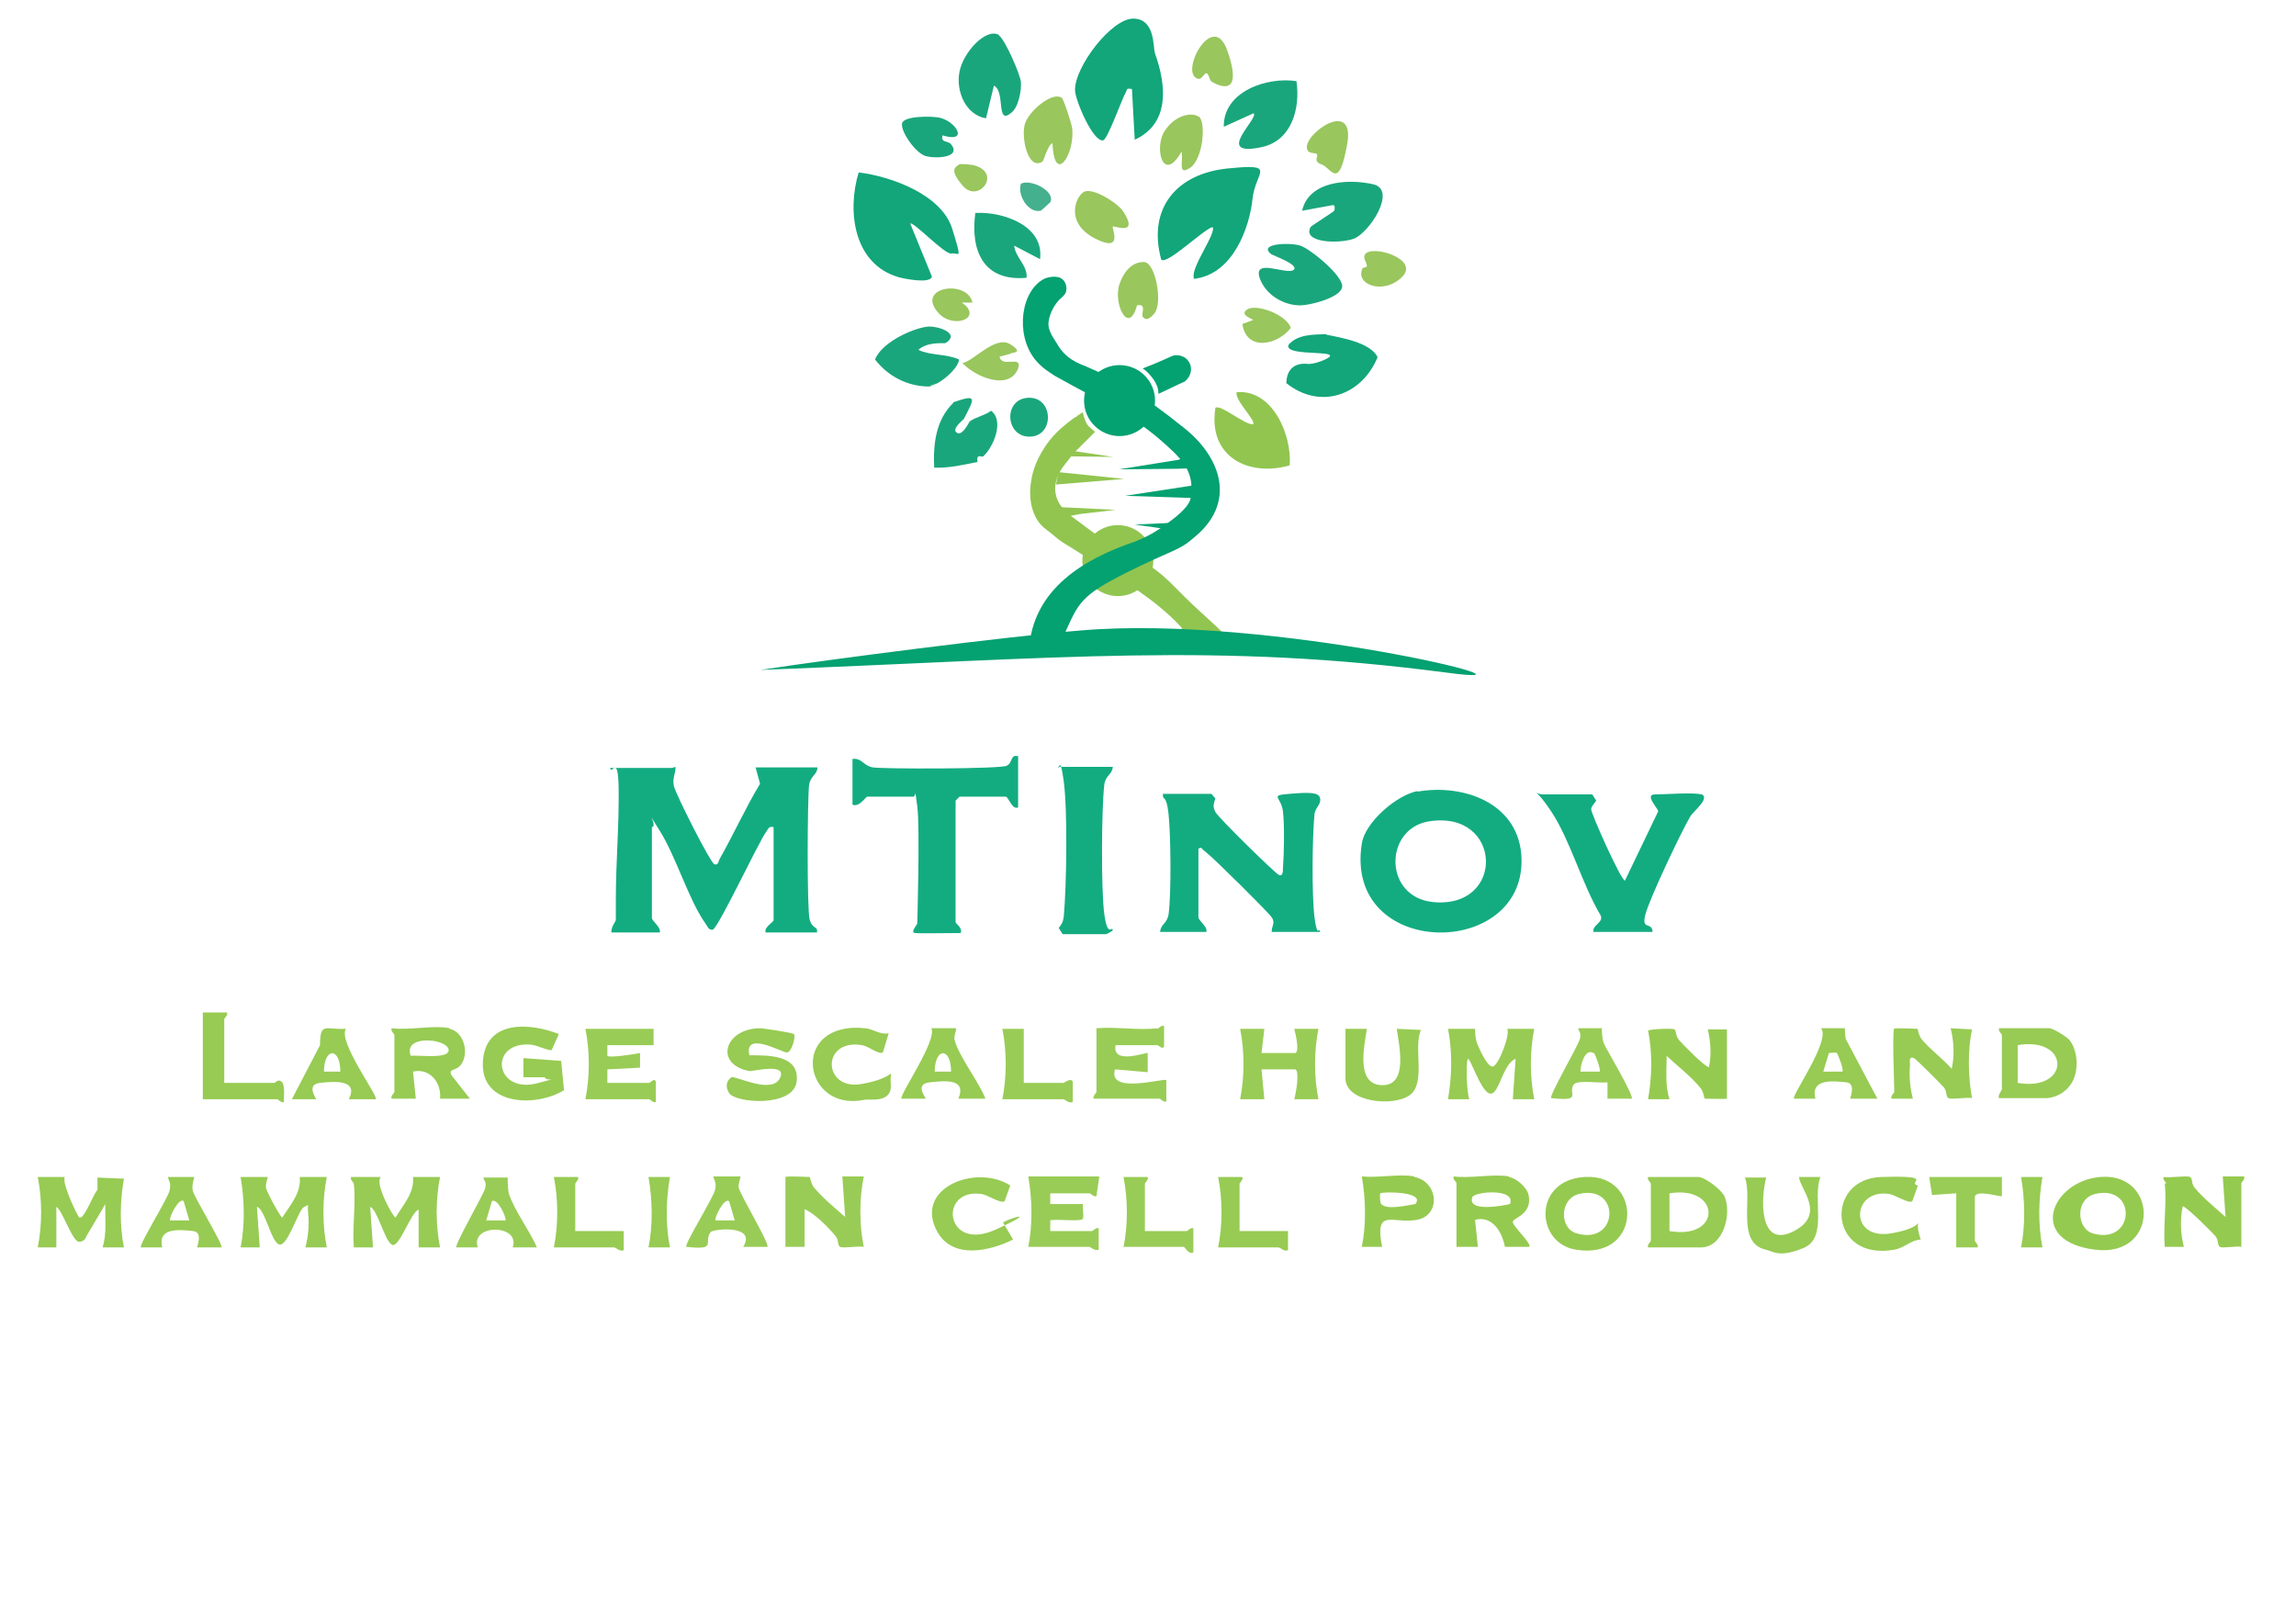 <?xml version="1.0" encoding="UTF-8"?>
<svg xmlns="http://www.w3.org/2000/svg" version="1.1" viewBox="0 0 407.5 285.6">
  <!-- Generator: Adobe Illustrator 29.3.0, SVG Export Plug-In . SVG Version: 2.1.0 Build 146)  -->
  <defs>
    <style>
      .st0 {
        fill: none;
      }

      .st1 {
        fill: #daecca;
      }

      .st2 {
        fill: #12a67a;
      }

      .st3 {
        fill: #91c550;
      }

      .st4 {
        fill: #99cc56;
      }

      .st5 {
        fill: #44b08d;
      }

      .st6 {
        fill: #d4f0e5;
      }

      .st7 {
        fill: #04a171;
      }

      .st8 {
        fill: #1aa67c;
      }

      .st9 {
        fill: #61bca1;
      }

      .st10 {
        fill: #99c65d;
      }

      .st11 {
        fill: #95ca50;
      }

      .st12 {
        fill: #13ac81;
      }

      .st13 {
        fill: #97cb53;
      }
    </style>
  </defs>
  <g id="Calque_1">
    <path class="st6" d="M155.3,62.8v1"/>
    <path class="st12" d="M119.9,136.1c0,1.3-.6,2-.3,3.4s6.5,13.7,7.2,13.9.7-.5.9-.9c2.5-4.4,4.6-9.1,7.2-13.4l-.8-2.9h11c-.1,1.4-1.2,1.4-1.5,3.1-.3,2.6-.4,22.1.1,23.9s1.5,1.1,1.3,2.3h-9.1c-.4-.9,1.4-1.8,1.4-2.2v-16.5c-.9-.2-.9.3-1.3.8-1.5,2.1-8.5,17.1-9.5,17.4-.8.1-.9-.6-1.3-1.1-3-4.2-5.2-11.9-8.2-16.6s-.1-.7-1.3-.5v16.1c0,.6,1.7,1.7,1.4,2.6h-8.6c0-1.3.9-1.9.8-2.4,0-.9,0-2.5,0-3.5,0-6.5.6-13.3.5-19.7s-1.3-2.1-1.5-3.6h11Z"/>
    <path class="st12" d="M215,140.9l.7.8c-.3,1.1-.5,1.4,0,2.4s10.6,10.9,11.3,11.2.7-.7.7-1.2c.2-2.6.3-7.5,0-10.1s-2.5-2.8,1.1-3.1,5.3-.3,5.5.8-.9,1.7-1,2.8c-.4,4.1-.5,14.3,0,18.3s.9,1.5,1,2.6h-8.6c0-1.1.7-1.6,0-2.6s-10.3-10.5-11.6-11.5-.6-.9-1.4-.7v12.2c0,.6,1.7,1.7,1.4,2.6h-8.2c.1-1.4,1.2-1.4,1.5-3.1.5-3.7.4-14,0-17.8s-1.1-2.2-1-3.6h8.4Z"/>
    <path class="st12" d="M251.6,140.5c8-1.4,17.6,1.9,18.4,11.1,1.5,18.8-31.6,18.9-28.3-1.9.6-3.8,6.2-8.6,9.9-9.3ZM253.5,145.8c-7.9,1.4-7.9,13.4.8,14.3,13,1.3,12.4-16.5-.8-14.3Z"/>
    <path class="st12" d="M180.7,134.2v9.1c-1.1.5-1.7-1.9-2.2-1.9h-8.2l-.7.7v21.6c0,.2,1.3,1,.9,1.9-1.9,0-7.2.1-8.1,0s.4-1.5.4-1.7c0-.3.5-17.1,0-20.8s-.2-1.7-.7-1.7h-8.2c-.2,0-1.5,2-2.6,1.4v-8.1c1.7-.2,1.9,1.2,3.6,1.5s22.7.3,23.8-.3.6-2,1.9-1.7Z"/>
    <path class="st12" d="M301.8,140.9c2,.6-1.2,3-1.8,4-1.6,2.7-7.3,14.7-8,17.5s1.2,1.1,1.3,3h-10.5c-.2-1.3,1.8-1.6,1.3-2.9-3.3-5.5-5.4-13.4-8.8-18.5s-3.5-3-1.3-3h8.6l.7,1.1c-.3.5-.8.9-.9,1.5s5.3,12.7,6,12.7l5.9-12.3c0-.5-2.5-3-.6-3s6.9-.4,8.2,0Z"/>
    <path class="st12" d="M197.5,136.1c-.1,1.4-1.2,1.4-1.5,3.1-.5,4.2-.6,18.8,0,23.1s1.4,1.9,1.5,2.8c-.1.2-1.1.7-1.2.7h-7.7l-.7-1.1c.5-.6.8-1.1.9-2,.5-5.5.7-18.7,0-24s-.9-1.5-1-2.6h9.6Z"/>
    <path class="st0" d="M253.5,145.8c13.2-2.3,13.8,15.6.8,14.3-8.7-.9-8.8-12.9-.8-14.3Z"/>
    <path class="st13" d="M261.8,182.6c0,.1,0,1.8.4,2.7s1.7,4,2.7,4,3.2-5.7,2.6-6.7h4.8c-.8,4-.8,8.5,0,12.5h-3.8s.5-7.2.5-7.2c-2,.9-2.6,4.6-3.8,5.9-1.7,1.8-3.7-4.8-4.6-5.9-.5,0-.3,6.3.2,7.2h-3.8c.7-4.1.8-8.4,0-12.5h4.8Z"/>
    <path class="st13" d="M79.8,182.6c2.3.5,3.3,3.6,2.4,5.7s-2.7,1.1-2.1,2.5l3.3,4.2h-5.3c.3-2.8-1.8-5.5-4.8-4.8l.5,4.8h-4.3c-.2-.5.5-1,.5-1.2v-10.1c0-.2-.7-.7-.5-1.2,3,.4,7.6-.6,10.3,0ZM72.9,187.4c1.1-.2,7.2.7,6.7-1.2s-8.1-2.6-6.7,1.2Z"/>
    <path class="st13" d="M336.1,182.6c.1-.2,4.1,0,4.2,0s.2,1.2.8,1.9c1.5,1.8,3.7,3.4,5.3,5.2.5-2.3.4-4.9-.2-7.2l3.8.2c-.8,3.8-.7,8.4,0,12.2-.9-.2-3.7.3-4.2,0s-.2-1.2-.8-1.9-5-5.1-5.3-5.2c-1-.4-.7.7-.7,1.2-.2,2.1,0,4,.5,6h-3.8c-.2-.5.5-1,.5-1.2,0-1.6-.4-10.9,0-11.3Z"/>
    <path class="st11" d="M306.4,195c-.1.1-3.6,0-3.8,0s-.2-1.2-.8-1.9c-1.7-2.1-4.1-3.9-6-5.7,0,2.6-.3,5.2.5,7.7h-3.8c.7-3.8.8-8.4,0-12.2.8-.3,4.4-.4,4.7-.2s.2,1.2.8,1.9,4.6,4.8,5.3,4.8c.5-2.2.3-4.6-.2-6.7h3.4s0,12.5,0,12.5Z"/>
    <path class="st13" d="M99.2,183.5l-1.3,2.9c-1.3-.1-2.5-.9-3.8-1-7.5-.5-6.3,9,1.5,6.8s1.3.3,1.1-1h-3.8s0-3.4,0-3.4l6.7.5.5,5.2c-5.1,3.1-14.8,2.7-14.4-5s8.6-6.9,13.4-5Z"/>
    <path class="st4" d="M205.4,182.6c.2,0,.7-.7,1.2-.5v3.6c-.2.7-1-.2-1.2-.2h-7.4c-.7,3.6,5.5,1.2,5.7,1.4v3.4s-5.8-.5-5.8-.5c-1.4,4.5,8.7,1.5,9.1,1.9v3.8c-.5.2-1-.5-1.2-.5h-11.7c-.2-.5.5-1,.5-1.2v-11.3c3.4-.3,7.4.4,10.8,0Z"/>
    <path class="st13" d="M354.8,195c-.3-.7.5-1.4.5-1.7v-9.6c0-.2-.7-.7-.5-1.2h8.9c.7,0,3.1,1.5,3.6,2.1,1.6,2,1.7,5.8.2,7.9s-3.7,2.4-4.3,2.4h-8.4ZM358.1,192.2c9.4,1.6,9.4-8.3,0-6.7v6.7Z"/>
    <path class="st4" d="M116,182.6v2.9h-8.2c0,0,0,1.8,0,1.9.4.4,4.8-.3,5.8-.5v2.6s-5.8.3-5.8.3v2.4h7.4c.2,0,1-1,1.2-.2v3.6c-.5.2-1-.5-1.2-.5h-11.3c.8-4,.8-8.5,0-12.5h12Z"/>
    <path class="st4" d="M224.4,182.6l-.5,4.3h6c.8-.3,0-3.6-.2-4.3h4.3c-.8,4-.8,8.5,0,12.5h-4.3c.3-.9,1-5,.2-5.3h-6s.5,5.3.5,5.3h-4.3c.8-4,.8-8.5,0-12.5h4.3Z"/>
    <path class="st13" d="M140.9,183.5c.4.5-.4,3.2-1.2,3.3s-7.7-4-6.7.5c3.4,0,8.9-.1,8.4,4.6s-10.9,3.9-12,2.1.3-2.7.4-2.8c.5-.4,7.1,3.1,8.6.2s-4.8-1.2-5.4-1.3c-6.3-1.2-4.4-7.5,1.8-7.6.8,0,5.8.8,6,1Z"/>
    <path class="st13" d="M238.8,182.6h3.8c-.5,3.2-2,9.9,2.7,10s3-7.1,2.6-10l4.3.2c-1.4,3,.9,9.3-1.9,11.5s-11.5,1.4-11.5-2.9v-8.9Z"/>
    <path class="st13" d="M157.7,183.5l-1,3.3c-.8.4-2.5-1.1-3.7-1.3-7.3-1.2-7,8.1-.1,6.9s4.9-3.5,5.2,0-3.7,2.6-4.7,2.8c-11,2.3-13.4-14.1.2-12.7,1.3.1,2.6,1.2,4.1.9Z"/>
    <path class="st13" d="M36,179.7h4.3c.2.5-.5,1-.5,1.2v11.3h8.9c.1,0,.5-.5.9-.4,1.2.2.7,2.9.8,3.8-.5.2-1-.5-1.2-.5h-13.2v-15.3Z"/>
    <path class="st13" d="M169.7,182.6c.1,0-.4,1.2-.3,1.9.7,2.9,4.4,7.6,5.5,10.5h-4.8c1.5-3.6-2.3-3.2-5.1-2.9s-.6,2.8-.7,2.9h-4.3c-.5-.5,6.4-10.4,5.3-12.5h4.3ZM168.8,190.2c0-4.4-2.9-4.3-2.9,0h2.9Z"/>
    <path class="st4" d="M284.3,182.6c0,.1,0,1.8.4,2.7s5.4,9.3,4.9,9.7h-4.3s0-2.9,0-2.9c-1.3.2-5.4-.5-6,.4-1.1,1.7,1.7,3-4,2.4-.4-.4,4.8-9.3,5.1-10.5s-.2-1.2-.3-1.9h4.3ZM282.8,186.9c-1.5-.9-2.3,2.1-2.3,3.3h3.4c.3-.2-.8-3.2-1-3.3Z"/>
    <path class="st13" d="M327.4,182.6c.1.1,0,1.8.4,2.2l5.4,10.2h-4.8c-.1-.1,1.1-2.7-.7-2.9-2.6-.3-6.4-.6-5.5,2.9h-3.8c-.5-.5,6.6-10.4,4.8-12.5h4.3ZM326,186.9c-.3-.2-.9,0-1.4,0l-1,3.3h3.4c.3-.2-.8-3.2-1-3.3Z"/>
    <path class="st13" d="M61.4,182.6c-1.5,2.2,5.8,12,5.3,12.5h-4.8c1.8-3.5-2.5-3.2-5.1-2.9s-.6,2.8-.7,2.9h-4.3s5-9.6,5-9.6c0-4.2,1-2.7,4.5-2.9ZM60.4,190.2c0-4.4-2.9-4.3-2.9,0h2.9Z"/>
    <path class="st4" d="M181.7,182.6v9.6h7c.2,0,1.4-1,1.7-.2v3.6c-.7.3-1.4-.5-1.7-.5h-10.8c.8-4,.8-8.5,0-12.5h3.8Z"/>
    <path class="st0" d="M72.9,187.4c-1.4-3.8,6.4-2.4,6.7-1.2.5,1.9-5.6,1-6.7,1.2Z"/>
    <path class="st0" d="M358.1,192.2v-6.7c9.4-1.6,9.4,8.3,0,6.7Z"/>
    <path class="st0" d="M168.8,190.2h-2.9c0-4.3,2.9-4.4,2.9,0Z"/>
    <path class="st0" d="M282.8,186.9c.2.1,1.3,3,1,3.3h-3.4c0-1.2.8-4.2,2.3-3.3Z"/>
    <path class="st0" d="M326,186.9c.2.1,1.3,3,1,3.3h-3.4s1-3.3,1-3.3c.4,0,1.1-.1,1.4,0Z"/>
    <path class="st0" d="M60.4,190.2h-2.9c0-4.3,2.9-4.4,2.9,0Z"/>
    <path class="st13" d="M62.8,210.1c0-.2-.7-.7-.5-1.2h5.3c-1.2,1.1,2.2,7.2,2.6,7.2,1.3-2.2,3.4-4.4,3.1-7.2h4.8c-.8,4-.8,8.5,0,12.5h-3.8s0-6.7,0-6.7c-1.4.4-3.5,7.1-4.8,6.2s-2.5-6.2-3.8-6.7l.5,7.2h-3.4c-.3-3.6.4-7.8,0-11.3Z"/>
    <path class="st13" d="M10.1,221.4h-3.4c.8-4,.8-8.5,0-12.5h4.8c-.6,1,2.3,7.1,2.6,7.2.9.3,2.5-4.3,3.2-4.9v-2.2c-.1,0,4.7.2,4.7.2-.7,3.9-.8,8.3,0,12.2h-3.8c.8-2.5.4-5.1.5-7.7l-3.3,5.6c-.3.7-.5,1-1.3,1.1-1.2.2-3-5.6-4.1-6.2v7.2Z"/>
    <path class="st13" d="M47.5,208.9c.1,0-.4,1.2-.3,1.9s2.6,5.3,2.9,5.3c1.4-2.2,3.4-4.4,3.1-7.2h4.8c-.8,4-.8,8.5,0,12.5h-3.8c.5-1.9.7-4,.5-6s.3-1.6-.7-1.2-2.8,6.7-4.3,6.7-2.6-6.3-4.1-6.7l.5,7.2h-3.4c.8-4,.7-8.4,0-12.5h4.8Z"/>
    <path class="st4" d="M139.5,208.9c.1-.2,4.1,0,4.2,0s.2,1.2.8,1.9c1.6,1.9,3.7,3.6,5.5,5.2l-.5-7.2h3.8c-.8,4-.8,8.5,0,12.5-.9-.2-3.7.3-4.2,0s-.2-1.2-.8-1.9c-1.3-1.6-3.7-4-5.5-4.8v6.7h-3.4v-12.5Z"/>
    <path class="st13" d="M292.5,221.4c-.2-.5.5-1,.5-1.2v-10.1c0-.2-.7-.7-.5-1.2h8.9c1.2,0,4.2,2.3,4.7,3.5,1.3,3.2-.3,9-4.2,9h-9.3ZM296.3,211.8v6.7c9.4,1.6,9.1-8.2,0-6.7Z"/>
    <path class="st11" d="M267.8,208.9c1.3.2,3.2,1.8,3.5,3.2.7,3.4-2.6,4-2.8,4.7s3.5,4,2.9,4.5h-4.3c-.5-2.6-2.2-5.6-5.3-4.8l.5,4.8h-3.8s0-11.3,0-11.3c0-.2-.7-.7-.5-1.2,3,.4,7-.5,9.8,0ZM268,213.7c1.1-2.9-6.4-2.2-6.7-1.2-.9,2.7,5.5,1.5,6.7,1.2Z"/>
    <path class="st11" d="M384.5,210.1c0-.2-.7-.7-.5-1.2,1,.2,4.2-.3,4.7,0s.2,1.2.8,1.9c1.6,1.9,3.7,3.6,5.5,5.2l-.5-7.2h3.8c.2.5-.5,1-.5,1.2v11.3c-.9-.2-3.3.3-3.8,0s-.2-1.2-.8-1.9-5.1-5.2-5.8-5.3c-.5,2.3-.4,4.9.2,7.2h-3.4c-.3-3.6.4-7.8,0-11.3Z"/>
    <path class="st4" d="M195.1,208.9l-.5,3.4c-.5.2-1-.5-1.2-.5h-7c0,0,0,1.6,0,1.9h5.8c-.1.8.2,2,0,2.6s-4.8,0-5.8.3c0,.3,0,1.9,0,1.9h7.4c.2,0,.7-.7,1.2-.5v3.8c-.7.3-1.4-.5-1.7-.5h-10.8c.8-4,.7-8.4,0-12.5h12.5Z"/>
    <path class="st11" d="M280.3,209c11.3-1.7,11.6,14.8-.6,12.8-7-1.1-7.6-11.6.6-12.8ZM280.3,211.9c-3.5.8-3.6,6.1-.5,7,7.5,2.2,7.9-8.7.5-7Z"/>
    <path class="st11" d="M371.9,209c11.2-1.8,11.7,14.3-.1,12.8s-7.9-11.5.1-12.8ZM371.9,211.9c-3.6.8-3.4,6.1-.5,7,7.5,2.2,8-8.7.5-7Z"/>
    <path class="st13" d="M313.5,208.9c-1,3.6-1.4,12.7,4.7,9.7s1.2-7.6,1.1-9.7h3.8c-1.5,3.7,1.4,10.8-3,12.6s-5.3.6-6.7.3c-5.3-1.2-2.3-9-3.7-12.8h3.8Z"/>
    <path class="st13" d="M179.3,210.4l-1,2.8c-.7.5-3.1-1.2-4.2-1.3-7.6-1-6.4,10.5,2.7,6.3s.3-1.3,1.3-1.1l1.7,2.9c-4,2-10.6,3.6-13.4-1.3-4.4-7.8,6.8-12.2,12.9-8.3Z"/>
    <path class="st13" d="M340.4,210.4l-1,2.8c-.7.5-3.1-1.2-4.2-1.3-6.6-.9-7.1,8.3.5,7s3.4-4,5.2,1.1c-1.8.1-2.9,1.5-4.7,1.8-11.7,2.1-12.4-12.6-2.3-12.9s4.3,1,6.5,1.5Z"/>
    <path class="st11" d="M251,208.9c4.3.8,4.8,6.8.5,7.6s-7.6-2.3-6.2,4.8h-3.6c.8-4,.7-8.4,0-12.5,2.8.3,6.7-.5,9.3,0ZM251.2,213.7c1.9-2.3-6-2.2-6.2-1.9s0,1.3,0,1.6c.5,1.6,4.8.5,6.2.3Z"/>
    <path class="st4" d="M131.4,208.9c.1,0-.4,1.2-.3,1.9.3,1.3,5.6,10.1,5.1,10.5h-4.3c2.5-4-5.4-3.2-5.8-2.6-1.3,1.9,1.3,3.2-4.3,2.6-.4-.4,4.8-8.7,5.1-10.1s-.1-1.5-.3-2.4h4.8ZM129.4,213.2c-.9-.7-2.7,3.1-2.4,3.4h3.4s-1-3.4-1-3.4Z"/>
    <path class="st13" d="M34.5,208.9c0,0-.5,1.4-.3,2.4.3,1.3,5.5,9.7,5.1,10.1h-4.3c-.1-.1,1.1-2.7-.7-2.9-2.6-.3-6.4-.6-5.5,2.9h-3.8c-.4-.4,4.8-8.7,5.1-10.1s-.1-1.5-.3-2.4h4.8ZM32.6,213.2c-.8-.8-2.7,3-2.4,3.4h3.4s-1-3.4-1-3.4Z"/>
    <path class="st4" d="M90.1,208.9c0,.1,0,2,.2,2.9,1,3.1,3.7,6.6,5,9.6h-4.3c1.4-4.2-7.6-4.2-6.2,0h-3.8c-.4-.4,4.8-9.3,5.1-10.5s-.2-1.2-.3-1.9h4.3ZM89.7,216.6c.3-.3-1.4-4.1-2.4-3.4l-1,3.4h3.4Z"/>
    <path class="st4" d="M355.3,208.9v3.4c-.2.2-4.8-1.3-4.8.2v7.7c0,.2.7.7.5,1.2h-3.8s0-9.6,0-9.6l-4.3.3-.5-3.2h12.9Z"/>
    <path class="st4" d="M199.4,221.4c.8-4,.8-8.5,0-12.5h4.3c.2.5-.5,1-.5,1.2v8.4h7.4c.2,0,.7-.7,1.2-.5v4.3c-.9.4-1.5-1-1.7-1h-10.8Z"/>
    <path class="st13" d="M98.3,221.4c.8-4,.8-8.5,0-12.5h4.3c.2.5-.5,1-.5,1.2v8.4h8.6v3.4c-.7.3-1.4-.5-1.7-.5h-10.8Z"/>
    <path class="st13" d="M216.2,221.4c.8-4,.8-8.5,0-12.5h4.3c.2.5-.5,1-.5,1.2v8.4h8.6v3.4c-.7.3-1.4-.5-1.7-.5h-10.8Z"/>
    <path class="st13" d="M118.9,208.9c-.7,4.1-.8,8.4,0,12.5h-3.8c.8-4,.7-8.4,0-12.5h3.8Z"/>
    <path class="st13" d="M362.5,208.9c-.7,4.1-.8,8.4,0,12.5h-3.8c.8-4,.7-8.4,0-12.5h3.8Z"/>
    <path class="st0" d="M296.3,211.8c9.1-1.5,9.4,8.3,0,6.7v-6.7Z"/>
    <path class="st0" d="M268,213.7c-1.2.3-7.6,1.6-6.7-1.2s7.8-1.7,6.7,1.2Z"/>
    <path class="st0" d="M280.3,211.9c7.4-1.7,7,9.2-.5,7s-3-6.2.5-7Z"/>
    <path class="st0" d="M371.9,211.9c7.5-1.7,7.1,9.2-.5,7s-3.1-6.2.5-7Z"/>
    <path class="st0" d="M251.2,213.7c-1.4.2-5.6,1.3-6.2-.3s-.1-1.6,0-1.6c.3-.3,8.1-.4,6.2,1.9Z"/>
    <path class="st0" d="M129.4,213.2l1,3.4h-3.4c-.3-.3,1.4-4.1,2.4-3.4Z"/>
    <path class="st0" d="M32.6,213.2l1,3.4h-3.4c-.4-.3,1.6-4.1,2.4-3.4Z"/>
    <path class="st0" d="M89.7,216.6h-3.4s1-3.4,1-3.4c.9-.7,2.7,3.1,2.4,3.4Z"/>
    <path class="st2" d="M201.4,24.9l-.5-9.1c-1.1-.2-.8.1-1.1.6-.7,1.2-3.2,8.3-4,8.5-1.8.4-5-7.2-5-8.9-.1-4.1,6.5-12.8,10.4-12.7s3.4,5.1,3.8,6.2c2,5.6,2.7,12.4-3.6,15.3Z"/>
    <path class="st2" d="M211.9,49.4c-.7-1.8,4.1-8.1,3.3-9.1-1.6.4-8,6.7-9.1,5.8-2.5-9.2,2.8-15.3,11.8-16.2s4.9.5,4.4,5.4-3.4,13.5-10.5,14.2Z"/>
    <path class="st2" d="M161.6,39.8l3.8,9.3c-.3,1.3-4.8.4-5.9.1-8-2.3-9.2-11.7-7.1-18.6,5.7.7,14.7,3.9,16.6,10s1.1,4.1-.1,4.4-6.9-5.9-7.4-5.3Z"/>
    <path class="st3" d="M215.7,72.4c.8-.8,5.3,3.1,6.7,2.9.6-.6-3.4-4.4-2.9-5.7,6.4-.5,9.8,7.6,9.4,13-7.4,2.1-14.5-1.6-13.2-10.1Z"/>
    <path class="st2" d="M235.4,59.4c2.5.5,7.9,1.4,9.1,4-2.8,6.8-10.2,9.4-16.2,4.6.1-4.1,3.8-3.4,3.8-3.4,1.1,0,1.7-.3,2.4-.5,5.9-2.4-6.8-.5-5.8-2.9,1.6-1.9,4.4-1.8,6.7-1.9Z"/>
    <path class="st8" d="M177.3,6.3c1,.6,3.8,6.9,3.9,8.3s-.4,4.4-1.7,5.4c-2.8,2.4-1-3.8-3.1-4.8l-1.4,5.8c-3.6-.6-5.4-4.8-4.7-8.3s4.7-7.8,7-6.5Z"/>
    <path class="st8" d="M230.1,14.4c.7,4.8-.8,10.5-6.1,11.7-8.8,1.9-.5-5.1-1.5-6l-5.3,2.4c-.1-6.3,7.7-8.9,12.9-8.1Z"/>
    <path class="st8" d="M232.6,40.3c.1-.2,4.1-2.7,4.2-2.9s.2-1-.2-1l-5.5,1c1.2-5.3,8.2-5.7,12.6-4.7s-.8,8.8-3.5,9.7-9.1.7-7.6-2.1Z"/>
    <path class="st8" d="M229.6,47.9c1.1-.9-3.8-2.6-4-2.8-2.4-1.9,3.4-2.1,5.2-1.5s7.8,5.5,7.4,7.4-5.8,3.2-7.4,3.2c-2.9,0-5.9-1.7-7.1-4.5-1.7-4.2,4.6-.8,5.9-1.8Z"/>
    <path class="st8" d="M164.4,58c1.7-.3,6.3,1.1,3.4,2.9-1.6,0-3.5,0-4.8,1.2,2,1,5.1.7,7.2,1.7,0,1.5-3.4,4.5-5.3,4.8-3.8,0-7.3-1.8-9.6-4.8,1.1-2.8,6-5.3,9.1-5.8Z"/>
    <path class="st8" d="M184.6,46l-4.6-2.4c.2,2.1,2.4,3.5,2.2,5.7-7.6.7-10-4.7-9.1-11.5,4.8-.3,12.2,2.2,11.5,8.1Z"/>
    <path class="st8" d="M169.2,71.4c4.3-1.5,3.8-.8,1.9,2.9-.2.3-2.1,1.7-1.4,2.4,1,1,2.3-1.8,2.4-1.9,1.1-.8,2.8-1.1,3.8-1.9,2.4,1.8.4,6.5-1.4,8.1-.2.2-1.3-.6-1,1-2.7.5-4.9,1.1-7.7,1-.2-4.2.3-8.5,3.4-11.5Z"/>
    <path class="st10" d="M188.4,17.3c.4.3,1.8,4.7,1.9,5.5.5,4.6-3.2,10.2-3.5,2.6-.9.4-1.5,3.1-1.8,3.3-2.6,1.6-3.8-4.4-3.1-6.7s4.8-5.7,6.4-4.7Z"/>
    <path class="st10" d="M202.8,56.1c-.3-.3.8-2.3-1-1.9-1.5,5.5-4.3-.4-3.1-3.8s3.2-3.9,4.3-3.9c2.1,0,3.4,7.3,1.9,9.1s-1.9.7-2.2.5Z"/>
    <path class="st10" d="M197.5,40.3c-.2.2,2,4.7-3.2,2s-3.5-7.2-2-8.2,6.2,2,7.1,3.5c2.8,4.4-1.7,2.4-1.9,2.6Z"/>
    <path class="st10" d="M212.8,20.7c1.3,1.1.7,7.6-1.6,9.1s-1.1-1.3-1.5-2.9c-3.3,5.9-5-.8-2.9-3.8s5-3.1,5.9-2.4Z"/>
    <path class="st8" d="M167.3,24c-.4,1.4.9.9,1.5,1.6,1.9,2.4-2.7,2.6-4.5,2.1s-4.5-4.4-4.2-5.8,5.5-1.3,6.7-1c3,.7,5.2,4.6.4,3.1ZM166.6,23.5v.5"/>
    <path class="st10" d="M179.3,62.8l-1.9.5c.4,2.1,4.1-.4,3.3,2.1-1.6,4.1-7.8,1.4-9.9-1,1.7,0,5.8-5,8.5-3.3s0,1.4,0,1.7Z"/>
    <path class="st10" d="M233.8,27.4c-.4-.4-1.5,0-1.8-.9-.9-2.6,8.6-9.3,7.1-.9s-2.8,4.2-4.5,3.6-.5-1.4-.9-1.8Z"/>
    <path class="st10" d="M214.9,14.3c-.2-.1-.4-1.3-.8-1.3s-.8,1.1-1.4,1c-3.6-.7,2.5-12.4,5.1-5.1s-.3,7.1-2.9,5.5Z"/>
    <path class="st10" d="M220.5,57.5l1.9-.7c0-.2-2.6-.9-1-1.9s6.9.9,7.7,3.3c-2.4,3.1-7.9,4.2-8.6-.7Z"/>
    <path class="st10" d="M241.8,47.6c0-.1.8-.1.8-.4,0-.6-.8-1.4-.3-2.1,1.3-1.7,9.8.9,6.5,4.1s-8.3,1.3-7-1.5Z"/>
    <path class="st8" d="M182.5,70.6c4.5-.2,4.7,6.8.3,6.9s-4.8-6.7-.3-6.9Z"/>
    <path class="st10" d="M172.6,53.7h-1.9c3.9,2.7-1.4,4.8-4.1,1.9-4.3-4.7,5.1-6.1,6-1.9Z"/>
    <path class="st10" d="M170.2,29.2c.2-.2,2.3,0,2.9.2,4.7,1.5.5,6.7-2.2,3.6s-1.1-3.4-.7-3.8Z"/>
    <path class="st5" d="M186.4,35.9c0,0-1.6,1.5-1.7,1.5-2.2.5-4.2-2.8-3.5-4.8,1.8-.9,6.2,1.4,5.2,3.3Z"/>
    <path class="st9" d="M228.7,66.1l-.5,1.9"/>
    <path class="st6" d="M166.4,68c-.7.3.3.4-1.4.5l1.4-.5Z"/>
    <path class="st1" d="M192.7,74.8l-.5-.5c.4.1.3.3.5.5Z"/>
    <path class="st1" d="M193.2,75.7l-.5-.5c0,.1.4.2.5.5Z"/>
  </g>
  <g id="Calque_8">
    <path class="st3" d="M191.2,79.8c-.6.5-1.4,1.6-2.1,2.5-1.1,1.3-2.2,3.4-1.7,5.5.5,2.4,2.6,3.7,3.8,4.6,1.3,1,3.6,2.7,4,2.9,2.6,1.5,5.4,2.7,9,5.2s4,3.7,9.2,8.4c4.2,3.8,4.9,4.6,4.7,5.3-.7,1.9-8.5,1.7-9.2-.5-.2-.8.4-1.6.9-2.2-1.4-1.6-3.9-3.9-6.9-6-1.2-.9-2.3-1.6-3.7-2.5-3.7-2.3-3.7-2.5-7.8-5-1-.7-3-1.7-4.3-2.9-.9-.8-2-1.4-2.8-2.5-2.5-3.6-1.1-8.4-.8-9.3,0,0,.9-3.2,3.7-6.2,1.4-1.5,3.5-3,3.7-3.1,0,0,.2,0,.3-.2.3-.2,1-.7,1-.6,0,.2.3,1.2.4,1.4.3.7.4.9.9,1.3s.7.7.9.7"/>
  </g>
  <g id="Calque_3">
    <path class="st7" d="M135,118.9c11.6-1.8,44.1-6,56.8-7,33.6-2.9,86.8,10.4,65.1,7.5-41.2-5.4-67.4-2.6-121.9-.5Z"/>
  </g>
  <g id="Calque_6">
    <circle class="st3" cx="198.4" cy="99.5" r="6.3"/>
  </g>
  <g id="Calque_7">
    <path class="st7" d="M210.3,67.7c-1.6.7-3.1,1.5-4.7,2.2,0-.4,0-1.3-.9-2.6-.7-1-1.5-1.7-1.9-1.9,3.1-1.2,4.5-1.9,5.2-2.2,0,0,.1,0,.3-.1.8-.2,2.1.1,2.7,1.1.6.9.5,2.2-.3,3.1l-.3.3Z"/>
  </g>
  <g id="Calque_9">
    <polygon class="st7" points="209.2 81.6 198.6 83.3 209.1 83.2 211.6 83.1 209.6 81.4 209.2 81.6"/>
    <path class="st7" d="M212,86.6"/>
    <path class="st7" d="M207.7,94l-6.3-.9,8.5-.4s-2.1,1.1-2.3,1.3Z"/>
    <polygon class="st7" points="212.1 86.1 199.7 88 211.9 88.4 212.1 86.1"/>
  </g>
  <g id="Calque_10">
    <polygon class="st3" points="187.9 83.8 199.5 85 187.4 86 187.9 83.8"/>
    <polygon class="st3" points="188 90 198 90.5 191.9 91.2 186.9 92.1 188 90"/>
    <polygon class="st3" points="190.5 81 197.6 81.1 190.2 80 186.4 81.1 190.5 81"/>
  </g>
  <g id="Calque_4">
    <path class="st7" d="M188.9,112.6c2.5-5.6,2.9-6.9,11.1-11s9.2-3.8,11.8-6.1c7.9-6.3,4.9-14.6-2.1-19.9-6.1-4.9-10.9-8-16.8-10.5-1.5-.6-3.8-1.4-5.3-4.1-.3-.6-1.7-2.2-1.5-3.8.1-1.1.7-2.7,1.9-4,.5-.5,1-.8,1.2-1.4.2-.7,0-1.7-.6-2.2-1-.9-2.8-.3-3.1-.2-4.3,2-5.4,9.9-1.8,14.4,1.2,1.5,2.6,2.3,3.5,2.9,9.4,5.3,13.5,6.6,19.9,12.4,3,2.7,5,5,4.2,9.4-.1.5-.6,1.8-3.6,4-2.1,1.6-3.7,2.6-6.2,3.6-9.5,3.2-17.7,8.5-18.8,18.3l5.4-1.2.8-.8Z"/>
  </g>
  <g id="Calque_5">
    <circle class="st7" cx="198.7" cy="71.1" r="6.3"/>
  </g>
</svg>